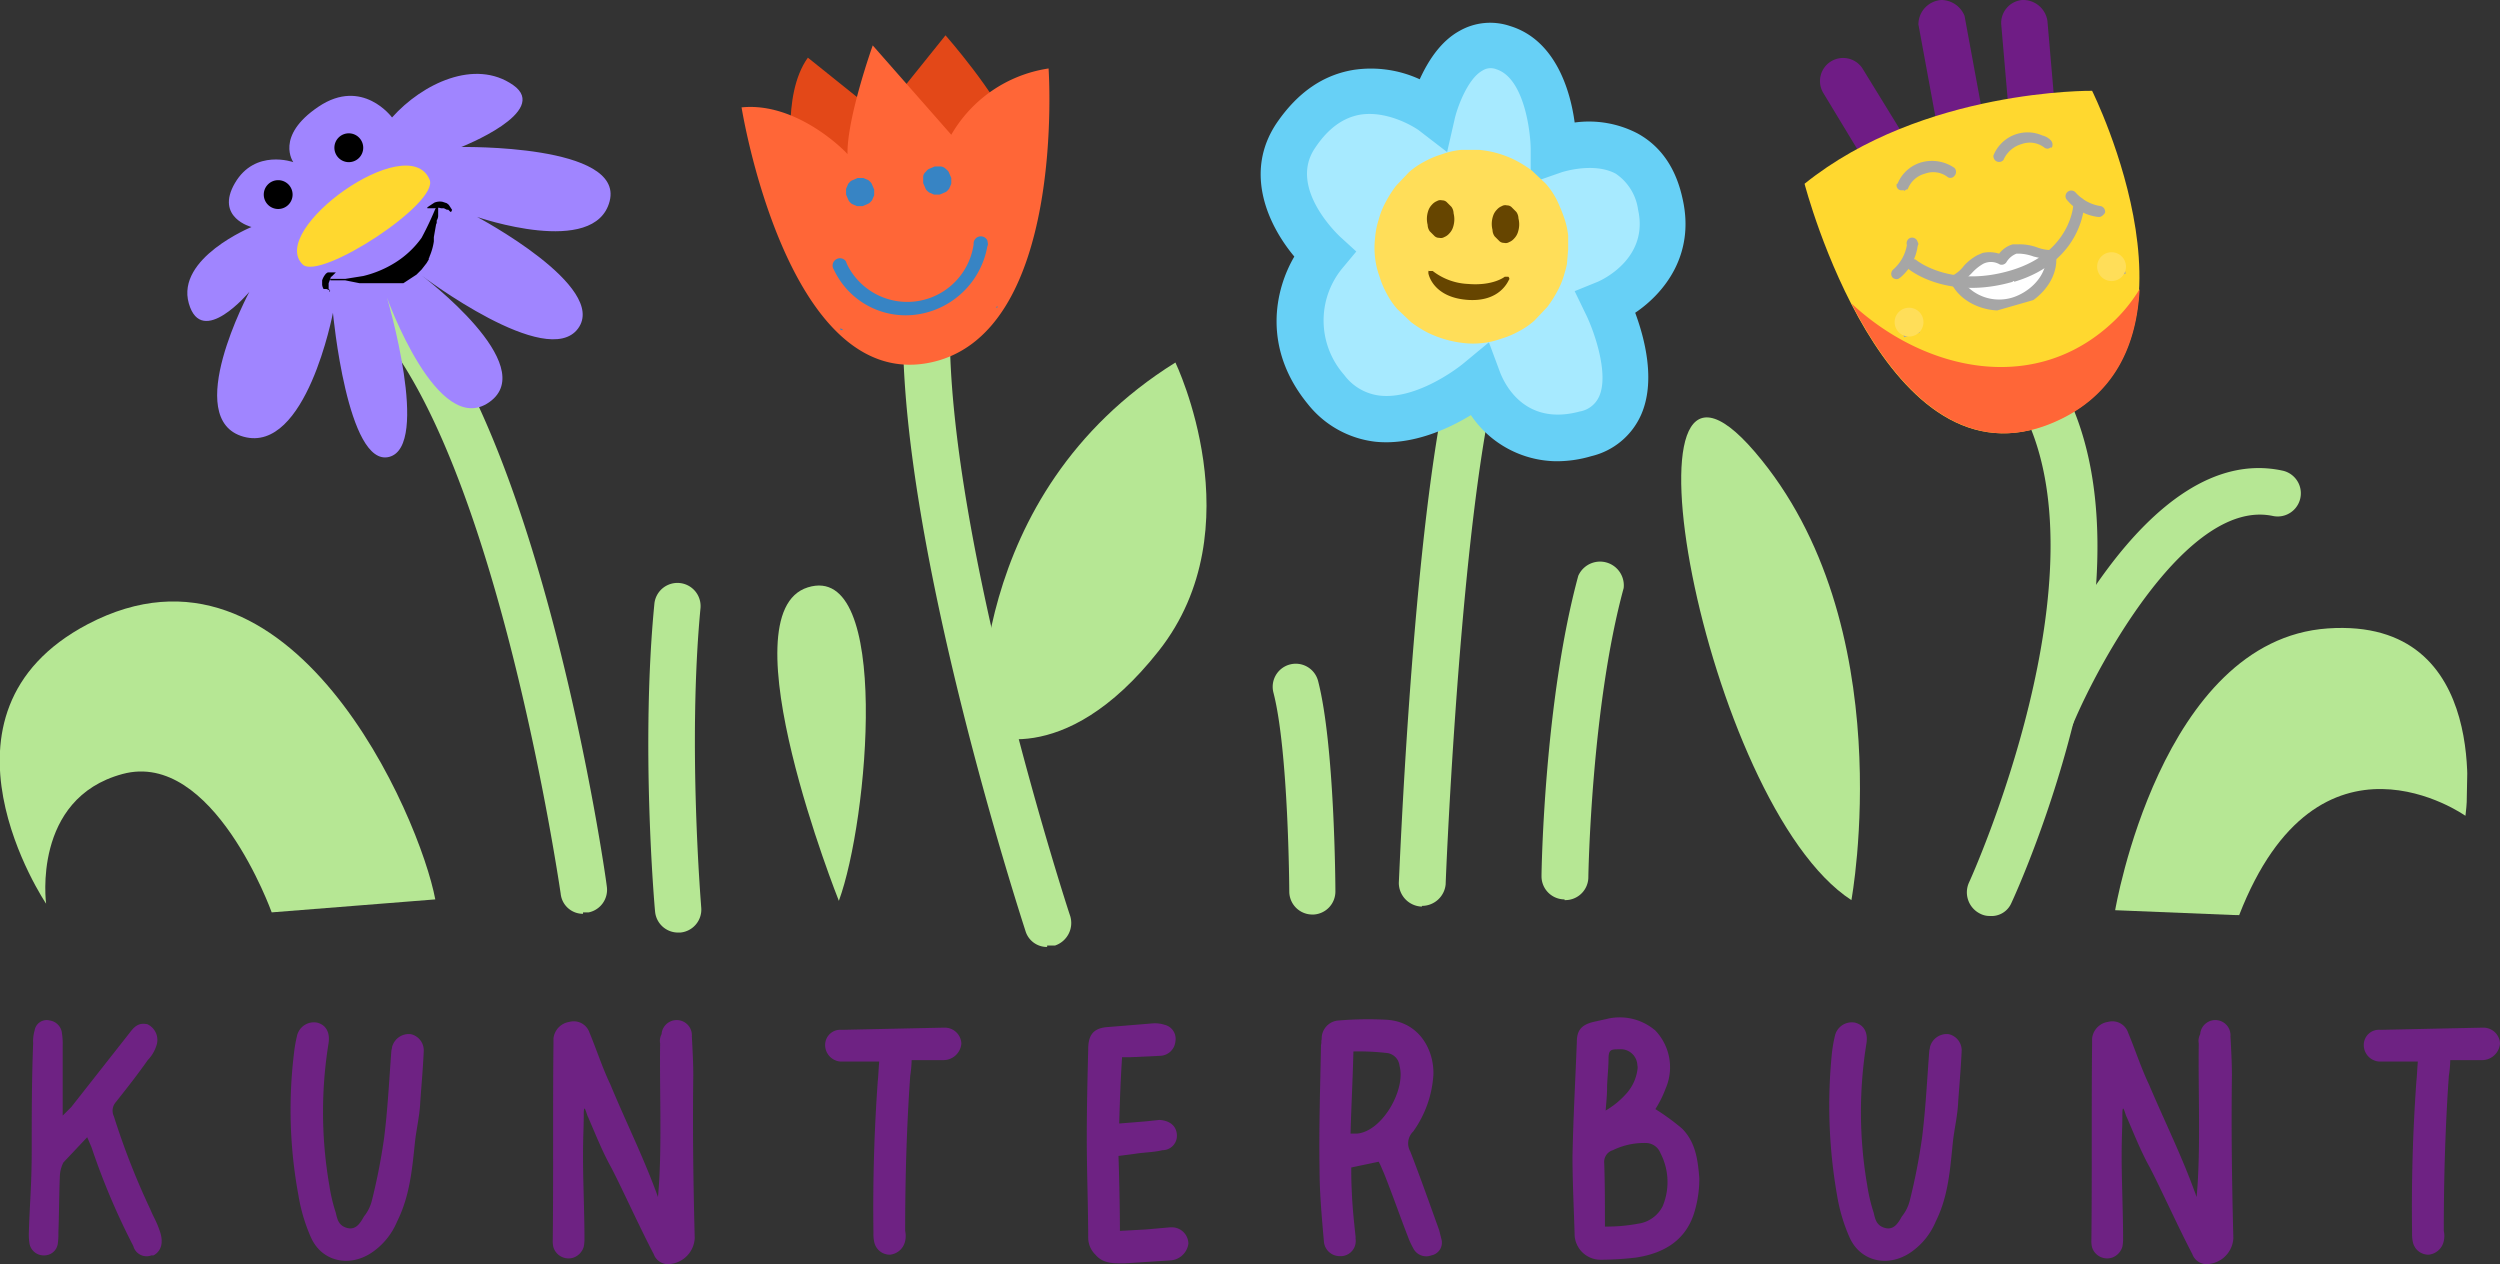 <svg id="Ebene_1" data-name="Ebene 1" xmlns="http://www.w3.org/2000/svg" xmlns:xlink="http://www.w3.org/1999/xlink" viewBox="0 0 346.9 175.4"><rect x="0" y="0" width="346.9" height="175.4" fill="#333333" stroke="none"/><defs><style>.cls-1{fill:none;}.cls-2{clip-path:url(#clip-path);}.cls-3{clip-path:url(#clip-path-2);}.cls-4{fill:#b6e794;}.cls-5{clip-path:url(#clip-path-5);}.cls-6{clip-path:url(#clip-path-9);}.cls-7{fill:#e34818;}.cls-8{clip-path:url(#clip-path-13);}.cls-9{fill:#ff6637;}.cls-10{clip-path:url(#clip-path-17);}.cls-11{clip-path:url(#clip-path-21);}.cls-12{fill:#6f1c85;}.cls-13{clip-path:url(#clip-path-25);}.cls-14{clip-path:url(#clip-path-29);}.cls-15{clip-path:url(#clip-path-33);}.cls-16{fill:#ffd82f;}.cls-17{clip-path:url(#clip-path-37);}.cls-18{clip-path:url(#clip-path-41);}.cls-19{clip-path:url(#clip-path-45);}.cls-20{clip-path:url(#clip-path-49);}.cls-21{clip-path:url(#clip-path-53);}.cls-22{clip-path:url(#clip-path-54);}.cls-23{clip-path:url(#clip-path-55);}.cls-24{clip-path:url(#clip-path-59);}.cls-25{clip-path:url(#clip-path-63);}.cls-26{clip-path:url(#clip-path-67);}.cls-27{fill:#a7eaff;}.cls-28{clip-path:url(#clip-path-71);}.cls-29{clip-path:url(#clip-path-75);}.cls-30{fill:#67d0f6;}.cls-31{clip-path:url(#clip-path-79);}.cls-32{fill:#a085ff;}.cls-33{clip-path:url(#clip-path-83);}.cls-34{clip-path:url(#clip-path-87);}.cls-35{clip-path:url(#clip-path-91);}.cls-36{clip-path:url(#clip-path-95);}.cls-37{clip-path:url(#clip-path-99);}.cls-38{clip-path:url(#clip-path-103);}.cls-39{clip-path:url(#clip-path-104);}.cls-40{clip-path:url(#clip-path-105);}.cls-41{fill:#3784c4;}.cls-42{clip-path:url(#clip-path-106);}.cls-43{clip-path:url(#clip-path-109);}.cls-44{clip-path:url(#clip-path-112);}.cls-45{clip-path:url(#clip-path-115);}.cls-46{clip-path:url(#clip-path-116);}.cls-47{clip-path:url(#clip-path-117);}.cls-48{fill:#a6a6a6;}.cls-49{clip-path:url(#clip-path-118);}.cls-50{clip-path:url(#clip-path-121);}.cls-51{clip-path:url(#clip-path-124);}.cls-52{fill:#fff;}.cls-53{clip-path:url(#clip-path-127);}.cls-54{clip-path:url(#clip-path-130);}.cls-55{clip-path:url(#clip-path-133);}.cls-56{clip-path:url(#clip-path-136);}.cls-57{clip-path:url(#clip-path-139);}.cls-58{clip-path:url(#clip-path-140);}.cls-59{clip-path:url(#clip-path-143);}.cls-60{clip-path:url(#clip-path-144);}.cls-61{fill:#ffde59;}.cls-62{clip-path:url(#clip-path-146);}.cls-63{fill:#664500;}.cls-64{clip-path:url(#clip-path-149);}.cls-65{clip-path:url(#clip-path-152);}.cls-66{fill:#6e2283;}</style><clipPath id="clip-path" transform="translate(-3.9 -0.4)"><rect class="cls-1" x="276.6" y="51.5" width="18.7" height="76"/></clipPath><clipPath id="clip-path-2" transform="translate(-3.9 -0.4)"><rect class="cls-1" x="62" y="-71.8" width="215" height="354.07" transform="matrix(0.02, -1, 1, 0.02, 60.99, 272.63)"/></clipPath><clipPath id="clip-path-5" transform="translate(-3.9 -0.4)"><rect class="cls-1" x="128.6" y="42.2" width="24" height="90.7"/></clipPath><clipPath id="clip-path-9" transform="translate(-3.9 -0.4)"><rect class="cls-1" x="112.6" y="4.9" width="32" height="21.3"/></clipPath><clipPath id="clip-path-13" transform="translate(-3.9 -0.4)"><rect class="cls-1" x="105.9" y="6.2" width="44" height="45.3"/></clipPath><clipPath id="clip-path-17" transform="translate(-3.9 -0.4)"><rect class="cls-1" x="139.2" y="50.2" width="33.3" height="53.3"/></clipPath><clipPath id="clip-path-21" transform="translate(-3.9 -0.4)"><rect class="cls-1" x="255.2" y="7.5" width="18.7" height="25.3"/></clipPath><clipPath id="clip-path-25" transform="translate(-3.9 -0.4)"><rect class="cls-1" x="269.9" y="-0.5" width="10.7" height="22.7"/></clipPath><clipPath id="clip-path-29" transform="translate(-3.9 -0.4)"><rect class="cls-1" x="280.6" y="-0.5" width="9.3" height="25.3"/></clipPath><clipPath id="clip-path-33" transform="translate(-3.9 -0.4)"><rect class="cls-1" x="253.9" y="12.9" width="48" height="48"/></clipPath><clipPath id="clip-path-37" transform="translate(-3.9 -0.4)"><rect class="cls-1" x="260.6" y="39.5" width="41.3" height="21.3"/></clipPath><clipPath id="clip-path-41" transform="translate(-3.9 -0.4)"><rect class="cls-1" x="284.6" y="64.9" width="38.7" height="38.7"/></clipPath><clipPath id="clip-path-45" transform="translate(-3.9 -0.4)"><rect class="cls-1" x="236.6" y="58.2" width="26.7" height="68"/></clipPath><clipPath id="clip-path-49" transform="translate(-3.9 -0.4)"><rect class="cls-1" x="296.6" y="86.2" width="50.7" height="41.3"/></clipPath><clipPath id="clip-path-53" transform="translate(-3.9 -0.4)"><rect class="cls-1" x="301.7" y="82.9" width="40.5" height="48.8" transform="translate(208.5 427.1) rotate(-88.9)"/></clipPath><clipPath id="clip-path-54" transform="translate(-3.9 -0.4)"><rect class="cls-1" x="301.7" y="82.9" width="40.5" height="48.7" transform="translate(208.5 427.1) rotate(-88.9)"/></clipPath><clipPath id="clip-path-55" transform="translate(-3.9 -0.4)"><rect class="cls-1" x="3.2" y="83.5" width="61.3" height="44"/></clipPath><clipPath id="clip-path-59" transform="translate(-3.9 -0.4)"><rect class="cls-1" x="53.9" y="39.5" width="34.7" height="88"/></clipPath><clipPath id="clip-path-63" transform="translate(-3.9 -0.4)"><rect class="cls-1" x="197.9" y="54.2" width="13.3" height="72"/></clipPath><clipPath id="clip-path-67" transform="translate(-3.9 -0.4)"><rect class="cls-1" x="181.9" y="6.2" width="53.3" height="56"/></clipPath><clipPath id="clip-path-71" transform="translate(-3.9 -0.4)"><rect class="cls-1" x="197.9" y="24.9" width="20" height="20"/></clipPath><clipPath id="clip-path-75" transform="translate(-3.9 -0.4)"><rect class="cls-1" x="177.9" y="2.2" width="61.3" height="62.7"/></clipPath><clipPath id="clip-path-79" transform="translate(-3.9 -0.4)"><rect class="cls-1" x="29.9" y="10.2" width="60" height="54.7"/></clipPath><clipPath id="clip-path-83" transform="translate(-3.9 -0.4)"><rect class="cls-1" x="44.6" y="22.2" width="20" height="16"/></clipPath><clipPath id="clip-path-87" transform="translate(-3.9 -0.4)"><rect class="cls-1" x="92.6" y="80.9" width="9.3" height="49.3"/></clipPath><clipPath id="clip-path-91" transform="translate(-3.9 -0.4)"><rect class="cls-1" x="179.2" y="91.5" width="10.7" height="36"/></clipPath><clipPath id="clip-path-95" transform="translate(-3.9 -0.4)"><rect class="cls-1" x="216.6" y="76.9" width="13.3" height="49.3"/></clipPath><clipPath id="clip-path-99" transform="translate(-3.9 -0.4)"><rect class="cls-1" x="111.2" y="80.9" width="13.3" height="45.3"/></clipPath><clipPath id="clip-path-103" transform="translate(-3.9 -0.4)"><rect class="cls-1" x="116.6" y="19.5" width="26.7" height="26.7"/></clipPath><clipPath id="clip-path-104" transform="translate(-3.9 -0.4)"><rect class="cls-1" x="118.7" y="21.8" width="22" height="23" transform="translate(-3.5 19.8) rotate(-8.6)"/></clipPath><clipPath id="clip-path-105" transform="translate(-3.9 -0.4)"><rect class="cls-1" x="110.6" y="13.3" width="38" height="38" transform="translate(-3.4 19.7) rotate(-8.6)"/></clipPath><clipPath id="clip-path-106" transform="translate(-3.9 -0.4)"><rect class="cls-1" x="120.6" y="24.9" width="5.3" height="5.3"/></clipPath><clipPath id="clip-path-109" transform="translate(-3.9 -0.4)"><rect class="cls-1" x="131.2" y="22.2" width="5.3" height="5.3"/></clipPath><clipPath id="clip-path-112" transform="translate(-3.9 -0.4)"><rect class="cls-1" x="119.2" y="32.9" width="22.7" height="12"/></clipPath><clipPath id="clip-path-115" transform="translate(-3.9 -0.4)"><rect class="cls-1" x="260.6" y="12.9" width="38.7" height="34.7"/></clipPath><clipPath id="clip-path-116" transform="translate(-3.9 -0.4)"><rect class="cls-1" x="263.9" y="17.3" width="32" height="26" transform="translate(2.5 78.3) rotate(-16)"/></clipPath><clipPath id="clip-path-117" transform="translate(-3.9 -0.4)"><rect class="cls-1" x="254.1" y="2.2" width="50" height="50" transform="translate(3.3 78) rotate(-16)"/></clipPath><clipPath id="clip-path-118" transform="translate(-3.9 -0.4)"><rect class="cls-1" x="265.9" y="22.2" width="10.7" height="5.3"/></clipPath><clipPath id="clip-path-121" transform="translate(-3.9 -0.4)"><rect class="cls-1" x="279.2" y="18.2" width="10.7" height="5.3"/></clipPath><clipPath id="clip-path-124" transform="translate(-3.9 -0.4)"><rect class="cls-1" x="273.9" y="34.2" width="14.7" height="9.3"/></clipPath><clipPath id="clip-path-127" transform="translate(-3.9 -0.4)"><rect class="cls-1" x="273.9" y="32.9" width="16" height="10.7"/></clipPath><clipPath id="clip-path-130" transform="translate(-3.9 -0.4)"><rect class="cls-1" x="267.2" y="27.5" width="26.7" height="13.3"/></clipPath><clipPath id="clip-path-133" transform="translate(-3.9 -0.4)"><rect class="cls-1" x="265.9" y="32.9" width="5.3" height="6.7"/></clipPath><clipPath id="clip-path-136" transform="translate(-3.9 -0.4)"><rect class="cls-1" x="289.9" y="26.2" width="6.7" height="5.3"/></clipPath><clipPath id="clip-path-139" transform="translate(-3.9 -0.4)"><rect class="cls-1" x="48.6" y="27.5" width="18.7" height="14.7"/></clipPath><clipPath id="clip-path-140" transform="translate(-3.9 -0.4)"><rect class="cls-1" x="48.1" y="32.9" width="21" height="7" transform="translate(-10.4 38) rotate(-33.2)"/></clipPath><clipPath id="clip-path-143" transform="translate(-3.9 -0.4)"><rect class="cls-1" x="193.9" y="20.9" width="28" height="28"/></clipPath><clipPath id="clip-path-144" transform="translate(-3.9 -0.4)"><rect class="cls-1" x="194.5" y="21.1" width="27" height="27" transform="translate(156.1 239) rotate(-85.2)"/></clipPath><clipPath id="clip-path-146" transform="translate(-3.9 -0.4)"><rect class="cls-1" x="201.9" y="36.9" width="12" height="5.3"/></clipPath><clipPath id="clip-path-149" transform="translate(-3.9 -0.4)"><rect class="cls-1" x="201.9" y="27.5" width="4" height="6.7"/></clipPath><clipPath id="clip-path-152" transform="translate(-3.9 -0.4)"><rect class="cls-1" x="209.9" y="28.9" width="5.3" height="5.3"/></clipPath></defs><g class="cls-2"><g class="cls-3"><g class="cls-3"><g class="cls-3"><path class="cls-4" d="M280,127.5a2.8,2.8,0,0,1-1.3-.3,3.3,3.3,0,0,1-1.6-4.3c.2-.4,19.7-43.4,7.1-66.2a3.2,3.2,0,1,1,5.7-3.1c14.2,25.7-6,70.2-6.9,72.1a3,3,0,0,1-3,1.8" transform="translate(-3.9 -0.4)"/></g></g></g></g><g class="cls-5"><g class="cls-3"><g class="cls-3"><g class="cls-3"><path class="cls-4" d="M149.2,131.8a3.1,3.1,0,0,1-3-2.2c-.7-2.2-17.3-53.2-17-83.9a3.2,3.2,0,0,1,3.2-3.2h.1a3.2,3.2,0,0,1,3.2,3.2h0c-.3,29.6,16.5,81.3,16.7,81.8a3.3,3.3,0,0,1-2.1,4.1h-1.1" transform="translate(-3.9 -0.4)"/></g></g></g></g><g class="cls-6"><g class="cls-3"><g class="cls-3"><g class="cls-3"><path class="cls-7" d="M114,23.7s-1.8-10,2-15.3l10.1,8.1,9-11.2s7.2,8.2,9,13.1c-.1,0-14.8,12.2-30.1,5.3" transform="translate(-3.9 -0.4)"/></g></g></g></g><g class="cls-8"><g class="cls-3"><g class="cls-3"><g class="cls-3"><path class="cls-9" d="M106.8,15.3s6.2,38.9,25.7,35.5S149.4,9.9,149.4,9.9a18.8,18.8,0,0,0-13.5,9.2L125,6.7s-3.6,10.1-3.5,15.1c.1,0-6.8-7.3-14.7-6.5" transform="translate(-3.9 -0.4)"/></g></g></g></g><g class="cls-10"><g class="cls-3"><g class="cls-3"><g class="cls-3"><path class="cls-4" d="M140.1,102.1s-2.6-33,26.9-51.4c0,0,11.1,23-2.3,40s-24.6,11.4-24.6,11.4" transform="translate(-3.9 -0.4)"/></g></g></g></g><g class="cls-11"><g class="cls-3"><g class="cls-3"><g class="cls-3"><path class="cls-12" d="M270,32a3.3,3.3,0,0,1-2.7-1.5L256.9,13.3a3.2,3.2,0,1,1,5.5-3.3l10.5,17.1a3.2,3.2,0,0,1-.9,4.3h-.2a4.1,4.1,0,0,1-1.8.5" transform="translate(-3.9 -0.4)"/></g></g></g></g><g class="cls-13"><g class="cls-3"><g class="cls-3"><g class="cls-3"><path class="cls-12" d="M276,21.6a3.2,3.2,0,0,1-3.1-2.6L270.1,3.8A3.4,3.4,0,0,1,273.3.4a3.5,3.5,0,0,1,3.2,2.2l2.8,15.2a3.4,3.4,0,0,1-2.6,3.8H276" transform="translate(-3.9 -0.4)"/></g></g></g></g><g class="cls-14"><g class="cls-3"><g class="cls-3"><g class="cls-3"><path class="cls-12" d="M286.2,24.3a3.1,3.1,0,0,1-3.1-3L281.6,3.9A3.2,3.2,0,0,1,284.5.4h0A3.4,3.4,0,0,1,288,3.3l1.5,17.4a3.2,3.2,0,0,1-2.9,3.5h-.4" transform="translate(-3.9 -0.4)"/></g></g></g></g><g class="cls-15"><g class="cls-3"><g class="cls-3"><g class="cls-3"><path class="cls-16" d="M254.3,25.9S265.5,69.1,288.8,59s5.4-46,5.4-46-23.5-.3-39.9,12.9" transform="translate(-3.9 -0.4)"/></g></g></g></g><g class="cls-17"><g class="cls-3"><g class="cls-3"><g class="cls-3"><path class="cls-9" d="M297.5,44.7c-11,10.8-26.6,7.2-36.7-2.2,5.6,10.9,14.9,22.2,28.1,16.5,8.6-3.7,11.5-10.9,11.9-18.5a21.8,21.8,0,0,1-3.3,4.2" transform="translate(-3.9 -0.4)"/></g></g></g></g><g class="cls-18"><g class="cls-3"><g class="cls-3"><g class="cls-3"><path class="cls-4" d="M288.4,102.9l-1.2-.2a3.2,3.2,0,0,1-1.7-4.2h0c1.6-3.8,16-36.9,35.1-32.8a3.2,3.2,0,1,1-1.3,6.3c-11.7-2.5-24.1,20.1-27.8,29a3.4,3.4,0,0,1-3.1,1.9" transform="translate(-3.9 -0.4)"/></g></g></g></g><g class="cls-19"><g class="cls-3"><g class="cls-3"><g class="cls-3"><path class="cls-4" d="M260.8,125.3s7.1-38.3-13.4-62.2-7.1,48.9,13.4,62.2" transform="translate(-3.9 -0.4)"/></g></g></g></g><g class="cls-20"><g class="cls-3"><g class="cls-3"><g class="cls-3"><g class="cls-21"><g class="cls-22"><path class="cls-4" d="M297.4,126.7s6.3-37.5,29.5-39.1,19.1,26,19.1,26-20.4-14.5-31.4,13.8l-17.2-.7" transform="translate(-3.9 -0.4)"/></g></g></g></g></g></g><g class="cls-23"><g class="cls-3"><g class="cls-3"><g class="cls-3"><path class="cls-4" d="M41.6,127s-8.1-22.6-20.7-19.2-10.6,18-10.6,18S-7.5,99.4,16.1,87c28.3-14.8,46.1,26.9,48.2,38.2L41.6,127" transform="translate(-3.9 -0.4)"/></g></g></g></g><g class="cls-24"><g class="cls-3"><g class="cls-3"><g class="cls-3"><path class="cls-4" d="M84.8,127.2a3.1,3.1,0,0,1-3.1-2.8c-.1-.6-8.8-60.8-26.4-79.4a3.3,3.3,0,0,1,4.6-4.6H60c19,20.1,27.8,80.4,28.1,83a3.2,3.2,0,0,1-2.5,3.6h-.8" transform="translate(-3.9 -0.4)"/></g></g></g></g><g class="cls-25"><g class="cls-3"><g class="cls-3"><g class="cls-3"><path class="cls-4" d="M201.2,126.2h0a3.3,3.3,0,0,1-3.2-3.3c.1-1.7,1.7-42.8,6-65.8a3.2,3.2,0,0,1,6.4,1.1h0c-4.2,22.5-5.9,64.4-5.9,64.9a3.3,3.3,0,0,1-3.3,3" transform="translate(-3.9 -0.4)"/></g></g></g></g><g class="cls-26"><g class="cls-3"><g class="cls-3"><g class="cls-3"><path class="cls-27" d="M202.7,16s2.7-11.2,9.8-9,7.1,14.3,7.1,14.3,12.2-4.4,14.8,7.5c2.1,9.6-7.5,13.7-7.5,13.7s7.6,15.2-2.9,18.1-14.9-7.3-14.9-7.3-13.2,11-21.2,1.2-.3-18.8-.3-18.8-9.3-8.5-3.8-16.5c7.9-11.5,18.9-3.2,18.9-3.2" transform="translate(-3.9 -0.4)"/></g></g></g></g><g class="cls-28"><g class="cls-3"><g class="cls-3"><g class="cls-3"><path class="cls-16" d="M198.7,35c-1-5.5,3.4-10.1,9.2-9.6s12,7.3,8.7,14.3-16.1,4.7-17.9-4.7" transform="translate(-3.9 -0.4)"/></g></g></g></g><g class="cls-29"><g class="cls-3"><g class="cls-3"><g class="cls-3"><path class="cls-30" d="M210.5,47.9l1.6,4.3c.5,1.2,3.2,7.4,11,5.3a3.6,3.6,0,0,0,2.7-2.1c1.4-3.1-.7-9.1-1.9-11.5l-1.5-3.1,3.2-1.3c.7-.3,7.1-3.3,5.6-10a7.2,7.2,0,0,0-3.1-5c-2.6-1.4-6.2-.6-7.5-.2l-4.3,1.5V21.2c0-2.5-.9-10-4.8-11.2a2.1,2.1,0,0,0-1.9.2c-2,1.1-3.4,4.9-3.8,6.5l-1.1,4.8-3.9-3c-.1-.1-4-2.8-8.1-2.2-2.4.4-4.5,1.9-6.3,4.6-3.8,5.5,3.1,12,3.4,12.3l2.3,2.1-2,2.4a11.4,11.4,0,0,0,.3,14.7,7.2,7.2,0,0,0,5,2.9c4.6.5,9.9-3.1,11.6-4.5Zm9.2,16.5A14.5,14.5,0,0,1,208,58c-3.1,1.9-8.1,4.2-13.2,3.7a14,14,0,0,1-9.4-5.2c-6.4-7.8-4.6-15.9-1.9-20.5-3.6-4.3-7.1-11.7-2.4-18.6,2.9-4.2,6.4-6.6,10.6-7.3a16.2,16.2,0,0,1,9.2,1.3c1.1-2.4,2.8-5.2,5.5-6.7a8.6,8.6,0,0,1,7-.7c6.3,1.9,8.4,8.9,9,13.4a14.6,14.6,0,0,1,8.7,1.5c3.3,1.8,5.4,4.9,6.3,9.2,1.7,7.7-2.6,13-6.6,15.7,1.3,3.5,2.9,9.5.8,14.2a10.1,10.1,0,0,1-6.9,5.7,16.8,16.8,0,0,1-5,.7" transform="translate(-3.9 -0.4)"/></g></g></g></g><g class="cls-31"><g class="cls-3"><g class="cls-3"><g class="cls-3"><path class="cls-32" d="M38.5,40.9S29,58.6,37.7,61,50.1,43.8,50.1,43.8s2,21.5,7.8,20-.3-22.1-.3-22.1,7,19.6,14.2,14.5-9.3-17.5-9.3-17.5S79.8,51.8,84.1,46s-14-15.5-14-15.5,16.4,5.7,18.4-2.2-20.6-7.5-20.6-7.5,12.5-4.9,7.2-8.6S62.5,12,58.3,16.7c0,0-4.1-5.6-10.2-1.5s-3.5,7.7-3.5,7.7-5.3-1.9-8.1,2.9,2.3,6.1,2.3,6.1-10.5,4.3-8.7,10.6,8.4-1.6,8.4-1.6" transform="translate(-3.9 -0.4)"/></g></g></g></g><g class="cls-33"><g class="cls-3"><g class="cls-3"><g class="cls-3"><path class="cls-16" d="M45.9,37.1c2.4,2.3,19.1-8.6,17.6-11.8-3-7-22.5,7-17.6,11.8" transform="translate(-3.9 -0.4)"/></g></g></g></g><g class="cls-34"><g class="cls-3"><g class="cls-3"><g class="cls-3"><path class="cls-4" d="M97.9,129.8a3.2,3.2,0,0,1-3.1-2.9c-.1-.9-2-23.2-.1-42.7a3.2,3.2,0,0,1,6.4.6c-1.8,18.9.1,41.3.1,41.5a3.2,3.2,0,0,1-2.9,3.5h-.4" transform="translate(-3.9 -0.4)"/></g></g></g></g><g class="cls-35"><g class="cls-3"><g class="cls-3"><g class="cls-3"><path class="cls-4" d="M186,127.3a3.2,3.2,0,0,1-3.2-3.2c0-.2-.1-19.5-2.2-27.6a3.2,3.2,0,0,1,2.3-3.9h0a3.2,3.2,0,0,1,3.9,2.3h0c2.3,8.9,2.4,28.4,2.4,29.2a3.2,3.2,0,0,1-3,3.2H186" transform="translate(-3.9 -0.4)"/></g></g></g></g><g class="cls-36"><g class="cls-3"><g class="cls-3"><g class="cls-3"><path class="cls-4" d="M221,125.2a3.2,3.2,0,0,1-3.2-3.2h0c0-1,.4-24.4,5.1-41.7a3.3,3.3,0,0,1,6.3,1.7c-4.5,16.5-4.9,39.8-4.9,40.1a3.2,3.2,0,0,1-3.2,3.2H221" transform="translate(-3.9 -0.4)"/></g></g></g></g><g class="cls-37"><g class="cls-3"><g class="cls-3"><g class="cls-3"><path class="cls-4" d="M120.3,125.4S104.4,85.5,116,81.9s8.4,32.4,4.3,43.5" transform="translate(-3.9 -0.4)"/></g></g></g></g><g class="cls-38"><g class="cls-39"><g class="cls-40"><path class="cls-41" d="M132.5,51a19,19,0,1,1,15.9-21.7h0A19,19,0,0,1,132.6,51Zm-5.3-35.1A16.5,16.5,0,1,0,146,29.8,16.5,16.5,0,0,0,127.2,15.9Z" transform="translate(-3.9 -0.4)"/></g></g></g><g class="cls-42"><g class="cls-39"><g class="cls-40"><path class="cls-41" d="M125.2,26.7v.8l-.3.7c-.2.2-.3.4-.6.5l-.7.3h-.8l-.7-.3c-.2-.2-.4-.3-.5-.6l-.3-.7v-.8l.3-.7c.2-.2.3-.4.6-.5l.7-.3h.8l.7.3c.2.2.4.3.5.6Z" transform="translate(-3.9 -0.4)"/></g></g></g><g class="cls-43"><g class="cls-39"><g class="cls-40"><path class="cls-41" d="M135.9,25.1v.8l-.3.7c-.2.2-.3.4-.6.5l-.7.3h-.8l-.7-.3c-.2-.2-.4-.3-.5-.6l-.3-.7V25a.9.9,0,0,1,.3-.7c.2-.2.3-.4.6-.5l.7-.3h.8a1.1,1.1,0,0,1,.7.3c.2.2.4.3.5.6Z" transform="translate(-3.9 -0.4)"/></g></g></g><g class="cls-44"><g class="cls-39"><g class="cls-40"><path class="cls-41" d="M131.4,44a11,11,0,0,1-11.8-6.2,1,1,0,0,1,.3-1.4,1,1,0,0,1,1.4.3c0,.1.1.2.1.3A9.3,9.3,0,0,0,139,34.3a1,1,0,1,1,2-.2,1.1,1.1,0,0,1-.1.5A11.6,11.6,0,0,1,131.4,44Z" transform="translate(-3.9 -0.4)"/></g></g></g><g class="cls-45"><g class="cls-46"><g class="cls-47"><path class="cls-48" d="M273.2,6.6a21.3,21.3,0,1,0,26.3,14.7h0A21.3,21.3,0,0,0,273.2,6.6ZM286,51.1a25,25,0,1,1,17.1-31h0A25,25,0,0,1,286,51.1" transform="translate(-3.9 -0.4)"/></g></g></g><g class="cls-49"><g class="cls-46"><g class="cls-47"><path class="cls-48" d="M268.1,26.8h-.5a.7.7,0,0,1-.5-.9h.1a5.1,5.1,0,0,1,3.4-3,5.5,5.5,0,0,1,4.5.8.8.8,0,0,1,0,1.1.7.7,0,0,1-.9.2,3.3,3.3,0,0,0-3.2-.5,3.5,3.5,0,0,0-2.4,2.2c-.1-.1-.3.1-.5.2" transform="translate(-3.9 -0.4)"/></g></g></g><g class="cls-50"><g class="cls-46"><g class="cls-47"><path class="cls-48" d="M288.2,21a.7.7,0,0,1-.6-.1,3.3,3.3,0,0,0-3.2-.5,3.9,3.9,0,0,0-2.5,2.2.8.8,0,0,1-1.1.1.9.9,0,0,1-.3-.7,5.1,5.1,0,0,1,6.8-2.8,2.4,2.4,0,0,1,1.1.6.9.9,0,0,1,.2,1.1c-.1-.1-.2,0-.4.1" transform="translate(-3.9 -0.4)"/></g></g></g><g class="cls-51"><g class="cls-46"><g class="cls-47"><path class="cls-52" d="M283.2,42.4c-2.8.8-6.6-.3-8-3.2,1.3-.7,2.1-2.1,3.4-2.8a3,3,0,0,1,2.9.1c.6-.8,1.2-1.6,2.4-1.6s3,.9,4.4.8c.5,3.2-2.3,5.9-5.1,6.7" transform="translate(-3.9 -0.4)"/></g></g></g><g class="cls-53"><g class="cls-46"><g class="cls-47"><path class="cls-48" d="M276.3,39.5a6.3,6.3,0,0,0,6.8,2.2c2.3-.7,4.6-2.8,4.7-5.3l-1.7-.4a6.5,6.5,0,0,0-1.9-.4h-.5a2.8,2.8,0,0,0-1.4,1.2.8.8,0,0,1-.9.3,2.4,2.4,0,0,0-2.3-.1,6.5,6.5,0,0,0-1.6,1.3Zm7.2,3.7c-3,.9-7.3-.3-8.9-3.6a.8.8,0,0,1,.3-1,4.7,4.7,0,0,0,1.5-1.3,7,7,0,0,1,1.9-1.5l.7-.3a4.5,4.5,0,0,1,2.3.1,3.6,3.6,0,0,1,1.9-1.3h.8a7.3,7.3,0,0,1,2.5.4,5.8,5.8,0,0,0,1.9.4.8.8,0,0,1,.8.7c.4,3.5-2.6,6.6-5.7,7.5" transform="translate(-3.9 -0.4)"/></g></g></g><g class="cls-54"><g class="cls-46"><g class="cls-47"><path class="cls-48" d="M283.2,39.5c-9,2.6-14.3-1.6-14.5-1.8a.8.8,0,0,1-.1-1.1.8.8,0,0,1,1-.2h.1c.2.2,5,4,13.3,1.5s8.6-9.1,8.6-9.1a.8.8,0,0,1,.5-1,.8.8,0,0,1,1,.6.4.4,0,0,1,0,.5c0,.1-.3,7.8-9.7,10.6,0-.1-.1-.1-.2-.1" transform="translate(-3.9 -0.4)"/></g></g></g><g class="cls-55"><g class="cls-46"><g class="cls-47"><path class="cls-48" d="M267.3,39.1a.8.8,0,0,1-.8-.2.8.8,0,0,1,.1-1.1,5.8,5.8,0,0,0,1.9-3.4.8.8,0,0,1,.5-1,.8.8,0,0,1,1,.6.4.4,0,0,1,0,.5,6.9,6.9,0,0,1-2.4,4.4l-.3.2" transform="translate(-3.9 -0.4)"/></g></g></g><g class="cls-56"><g class="cls-46"><g class="cls-47"><path class="cls-48" d="M295.3,30.5H295a6.6,6.6,0,0,1-4.4-2.5.8.8,0,0,1,.4-1.1.8.8,0,0,1,.9.2,5.8,5.8,0,0,0,3.5,1.9.8.8,0,0,1,.6.9,1.3,1.3,0,0,1-.7.6" transform="translate(-3.9 -0.4)"/></g></g></g><g class="cls-57"><g class="cls-58"><g class="cls-58"><g class="cls-58"><path d="M66.3,29.7h0l-.2-.2h-.2l-.4-.2h-.4a1.4,1.4,0,0,0-.9,0h-1a.5.5,0,0,1,.3-.5l.2-.2H64a2,2,0,0,1,1.3-.2l.6.2.5.4h.2c0,.2.1.4,0,.6S66.5,29.9,66.3,29.7Zm-16.7,11h0c0-.1,0-.2-.1-.2v-.8l.3-.8h0c0-.1,0-.1.1-.1l.2-.2.2-.2.2-.2H49.3a2.6,2.6,0,0,0-.7,1.1c0,.2-.1.4,0,.6a1.4,1.4,0,0,0,.2.6h.4l.5.2C49.7,41,49.6,40.9,49.6,40.7ZM64.7,29.2v.5h0v.7a1.4,1.4,0,0,1-.2.6v.3c0,.1-.1.2-.1.3l-.3,1.7v.6a8.3,8.3,0,0,1-.6,2.1c0,.1,0,.1-.1.2v.2l-.3.5-.7.9-.2.2-.2.2-.4.4h0l-.2.2-.2.2-.2.2h-.2l-.2.2h-.2l-.5.3H53.8l-2-.4h-2c-.1,0-.1-.2,0-.2h2l2.5-.4a14.9,14.9,0,0,0,4.5-1.9,12.9,12.9,0,0,0,3.6-3.4,45.2,45.2,0,0,0,2.3-5" transform="translate(-3.9 -0.4)"/></g></g></g></g><path d="M42.5,25.4a2,2,0,1,0,2,2,2,2,0,0,0-2-2" transform="translate(-3.9 -0.4)"/><g class="cls-59"><g class="cls-60"><g class="cls-60"><path class="cls-61" d="M221.5,35.7a10.9,10.9,0,0,1-.5,2.6,10.9,10.9,0,0,1-1,2.5,16.4,16.4,0,0,1-1.4,2.2l-1.8,1.9a10.7,10.7,0,0,1-2.2,1.5,12.2,12.2,0,0,1-2.4,1,11,11,0,0,1-2.6.6,11.3,11.3,0,0,1-2.6,0,15,15,0,0,1-5.1-1.5,16.4,16.4,0,0,1-2.2-1.4l-1.9-1.8a10.7,10.7,0,0,1-1.5-2.2,12.2,12.2,0,0,1-1-2.4,11,11,0,0,1-.6-2.6,11.3,11.3,0,0,1,0-2.6,10.9,10.9,0,0,1,.5-2.6,10.9,10.9,0,0,1,1-2.5,16.4,16.4,0,0,1,1.4-2.2l1.8-1.9a10.7,10.7,0,0,1,2.2-1.5,12.2,12.2,0,0,1,2.4-1,11,11,0,0,1,2.6-.6h2.6a14,14,0,0,1,5.1,1.5,16.4,16.4,0,0,1,2.2,1.4l1.9,1.8a10.7,10.7,0,0,1,1.5,2.2,24.4,24.4,0,0,1,1,2.4,11,11,0,0,1,.6,2.6Z" transform="translate(-3.9 -0.4)"/></g></g></g><g class="cls-62"><g class="cls-60"><g class="cls-60"><path class="cls-63" d="M202.1,38.3c0,.1.6,3.3,5.3,3.7s5.8-2.7,5.9-2.8,0-.3-.1-.4h-.5s-1.6,1.3-5.1,1a8.6,8.6,0,0,1-4.9-1.8h-.5C202.1,37.9,202.1,38.1,202.1,38.3Z" transform="translate(-3.9 -0.4)"/></g></g></g><g class="cls-64"><g class="cls-60"><g class="cls-60"><path class="cls-63" d="M205.7,31a3.6,3.6,0,0,1-.2,1,2.2,2.2,0,0,1-.5.8,1.8,1.8,0,0,1-.7.5.9.9,0,0,1-.7.1.9.9,0,0,1-.7-.3l-.6-.6a1.6,1.6,0,0,1-.3-.9,3.4,3.4,0,0,1-.1-1,3.6,3.6,0,0,1,.2-1,2.2,2.2,0,0,1,.5-.8,1.8,1.8,0,0,1,.7-.5.9.9,0,0,1,.7-.1.9.9,0,0,1,.7.3l.6.6a1.6,1.6,0,0,1,.3.9A3.4,3.4,0,0,1,205.7,31Z" transform="translate(-3.9 -0.4)"/></g></g></g><g class="cls-65"><g class="cls-60"><g class="cls-60"><path class="cls-63" d="M214.7,31.7a3.6,3.6,0,0,1-.2,1,2.2,2.2,0,0,1-.5.8,1.8,1.8,0,0,1-.7.5.9.9,0,0,1-.7.1.9.9,0,0,1-.7-.3l-.6-.6a1.6,1.6,0,0,1-.3-.9,3.4,3.4,0,0,1-.1-1,3.6,3.6,0,0,1,.2-1,2.2,2.2,0,0,1,.5-.8,1.8,1.8,0,0,1,.7-.5.9.9,0,0,1,.7-.1.9.9,0,0,1,.7.3l.6.6a1.6,1.6,0,0,1,.3.9A3.4,3.4,0,0,1,214.7,31.7Z" transform="translate(-3.9 -0.4)"/></g></g></g><path class="cls-61" d="M296.9,35.4a2,2,0,1,0,2,2,2,2,0,0,0-2-2" transform="translate(-3.9 -0.4)"/><path class="cls-61" d="M268.8,43.1a2,2,0,1,0,2,2,2,2,0,0,0-2-2" transform="translate(-3.9 -0.4)"/><path d="M52.3,18.9a2,2,0,1,0,2,2,2,2,0,0,0-2-2" transform="translate(-3.9 -0.4)"/><path class="cls-66" d="M16,158.2l.6,1.4a97,97,0,0,0,5.8,13.7,1.9,1.9,0,0,0,2.5,1.3h.3c1.1-.6,1.4-1.8.9-3.3s-.9-2-1.3-3a103,103,0,0,1-5.1-13,1.8,1.8,0,0,1,.3-2c1.5-1.9,3-3.8,4.4-5.8a5.1,5.1,0,0,0,1.2-2,2.4,2.4,0,0,0-1.3-3h-.1c-1.1-.2-1.7.4-2.3,1.2l-8.1,10.3-1.2,1.2v-9.7a9.7,9.7,0,0,0-.1-1.7,2,2,0,0,0-1.7-1.8,1.7,1.7,0,0,0-2.1,1.4,5.5,5.5,0,0,0-.2,1.8c-.2,5.1-.2,9.9-.2,14.8s-.3,7.7-.4,11.6A7.6,7.6,0,0,0,8,173a2,2,0,0,0,2,1.6,1.9,1.9,0,0,0,1.9-1.5,8.6,8.6,0,0,0,.1-1.6c.1-2.6.1-5.2.2-7.8a4.6,4.6,0,0,1,.5-2Z" transform="translate(-3.9 -0.4)"/><path class="cls-66" d="M61.5,158.7c.2-1.7.6-3.4.7-5.1s.4-4.9.5-7.4a2.3,2.3,0,0,0-1.8-2.3,2.4,2.4,0,0,0-2.6,1.8c0,.2-.1.4-.1.6-.3,4-.5,8-1,12a84.1,84.1,0,0,1-1.7,8.7,5.7,5.7,0,0,1-1.1,2.2c-.5.9-1.1,1.9-2.3,1.6s-1.4-1.2-1.6-2.1a23.4,23.4,0,0,1-.9-3.8,59.8,59.8,0,0,1-.1-19.8c.2-1.5-.4-2.5-1.6-2.8a2.4,2.4,0,0,0-2.8,1.9,18.5,18.5,0,0,0-.4,2.3,65,65,0,0,0,.6,19.7A24.1,24.1,0,0,0,47,172c1.5,3.5,5.4,4.3,8.5,2.2a9.7,9.7,0,0,0,3.5-4.3C60.8,166.3,61.1,162.5,61.5,158.7Z" transform="translate(-3.9 -0.4)"/><path class="cls-66" d="M95.5,145.2c-.1,6.5.3,15-.3,21.3-1.9-5.3-4.4-10.3-6.6-15.6-1.1-2.3-1.9-4.8-2.9-7.2a2.3,2.3,0,0,0-2.8-1.5,2.6,2.6,0,0,0-2.2,2.3v.7c-.1,8.6,0,18.7-.1,27.3a3.4,3.4,0,0,0,.1,1,2.2,2.2,0,0,0,2.8,1.4,2.3,2.3,0,0,0,1.4-1.5,5.7,5.7,0,0,0,.1-1.3c0-3.3-.2-7.9-.2-11.1s.1-3.9.1-5.9.4,0,.6.3c1,2.3,1.9,4.6,3.1,6.8s4.1,8.6,6,12.2a2.1,2.1,0,0,0,2.2,1.4,3.8,3.8,0,0,0,3.5-3.6c-.2-7.7-.3-15-.2-22.6,0-1.7-.1-3.5-.2-5.4a2.1,2.1,0,0,0-4.2-.3A2,2,0,0,0,95.5,145.2Z" transform="translate(-3.9 -0.4)"/><path class="cls-66" d="M130.4,147.5h4.3a2.5,2.5,0,0,0,2.6-2.3,2.3,2.3,0,0,0-2.4-2.2h-.2l-14,.3a2.1,2.1,0,0,0-2.3,2,2.3,2.3,0,0,0,2.1,2.4h5.4c-.1,1.1-.1,1.8-.2,2.7-.5,7-.7,14-.6,21.1a4.9,4.9,0,0,0,.1,1.2,2.2,2.2,0,0,0,2.2,1.8,2.4,2.4,0,0,0,2.1-1.9,3.3,3.3,0,0,0,0-1.4c0-7.2.2-14.3.7-21.5A16.4,16.4,0,0,0,130.4,147.5Z" transform="translate(-3.9 -0.4)"/><path class="cls-66" d="M159.6,147.1h1.1l4.3-.2a2.2,2.2,0,0,0,2-2,2,2,0,0,0-1.5-2.3,4.4,4.4,0,0,0-1.6-.2l-6.1.5c-2.1.1-2.9,1-2.9,3.1-.1,4.1-.2,8.2-.2,12.4s.2,9.9.2,13.8a3.3,3.3,0,0,0,1,2.3c1.1,1.3,2.6,1.2,4.1,1.2l6.2-.4a2.7,2.7,0,0,0,2.6-2.3,2.3,2.3,0,0,0-2.3-2.3h-.2l-3.4.3-3.6.2c0-2.8-.1-7.7-.2-10.4l2.3-.3c1.2-.2,2.6-.2,3.8-.5a2,2,0,0,0,2-2.2h0c-.1-1.2-1-1.9-2.4-2l-1.9.2-3.7.3C159.3,152.9,159.4,150.1,159.6,147.1Z" transform="translate(-3.9 -0.4)"/><path class="cls-66" d="M195.2,161.6c.3.5.5,1.1.7,1.5,1.2,3,2.2,5.9,3.4,9a10.1,10.1,0,0,0,.7,1.5,2,2,0,0,0,2.5,1,1.8,1.8,0,0,0,1.4-2.3h0l-.3-1.2c-1.3-3.6-2.6-7.3-4-10.9a2.3,2.3,0,0,1,.4-2.8,15.1,15.1,0,0,0,2.8-7.9c.1-3.2-1.8-7.3-6.5-7.6a48.5,48.5,0,0,0-6.6.1,2.5,2.5,0,0,0-2.4,2.6h0c-.1.3,0,.5-.1.8-.1,5.7-.3,11.4-.2,17.2,0,3.3.3,6.6.6,10a2.2,2.2,0,0,0,2.3,2.1h.2a2.1,2.1,0,0,0,1.9-2.4V172c-.2-1.9-.4-3.7-.5-5.7s-.1-2.7-.1-3.9Zm-3.5-15.3a33.9,33.9,0,0,1,4.5.2,2,2,0,0,1,1.9,1.8c.9,3.3-2.4,9.1-5.9,9.4h-.9c.1-3.7.3-7.4.4-11.4Z" transform="translate(-3.9 -0.4)"/><path class="cls-66" d="M233.6,154.3a14.7,14.7,0,0,0,1.4-2.8,7.4,7.4,0,0,0-1.4-8.1,7.6,7.6,0,0,0-6.8-1.6l-1.8.4c-1.6.4-2.3,1.1-2.3,2.8-.2,5.3-.5,10.5-.6,15.9,0,3.6.2,7.4.3,11a3.6,3.6,0,0,0,3.5,3.3,41.9,41.9,0,0,0,5-.3c4-.6,7.1-2.5,8.2-6.6a16.1,16.1,0,0,0,.6-4.4c-.2-2.5-.5-5-2.4-6.9A31.8,31.8,0,0,0,233.6,154.3Zm-7,16.3c0-3.2,0-6-.1-8.8a1.7,1.7,0,0,1,1.2-1.8,9.9,9.9,0,0,1,4.5-1,2.2,2.2,0,0,1,2.1,1.4,8.7,8.7,0,0,1,.3,7.4,4.5,4.5,0,0,1-3.4,2.4,23.8,23.8,0,0,1-4.6.4Zm.1-16.1c.1-1.3.2-2.2.2-3.2s.2-2.7.2-4,.4-1.3,1.5-1.3a2.3,2.3,0,0,1,2.5,2.2,1.6,1.6,0,0,1,0,.7,6.2,6.2,0,0,1-1.4,3.1,11.8,11.8,0,0,1-3,2.5Z" transform="translate(-3.9 -0.4)"/><path class="cls-66" d="M274.9,158.7c.2-1.7.6-3.4.7-5.1s.4-4.9.5-7.4a2.3,2.3,0,0,0-1.8-2.3,2.4,2.4,0,0,0-2.6,1.8c0,.2-.1.4-.1.6-.3,4-.5,8-1,12a84.1,84.1,0,0,1-1.7,8.7,5.7,5.7,0,0,1-1.1,2.2c-.5.9-1.1,1.9-2.3,1.6s-1.4-1.2-1.6-2.1a23.4,23.4,0,0,1-.9-3.8,59.8,59.8,0,0,1-.1-19.8c.2-1.5-.4-2.5-1.6-2.8a2.4,2.4,0,0,0-2.8,1.9,18.5,18.5,0,0,0-.4,2.3,72.2,72.2,0,0,0,.7,19.7,24.1,24.1,0,0,0,1.7,5.8c1.5,3.5,5.4,4.3,8.5,2.2a9.7,9.7,0,0,0,3.5-4.3C274.3,166.3,274.5,162.5,274.9,158.7Z" transform="translate(-3.9 -0.4)"/><path class="cls-66" d="M309,145.2c-.1,6.5.3,15-.3,21.3-1.9-5.4-4.4-10.4-6.6-15.6-1.1-2.3-1.9-4.8-2.9-7.2a2.3,2.3,0,0,0-2.8-1.5,2.6,2.6,0,0,0-2.2,2.3v.7c-.1,8.6,0,18.7-.1,27.3a3.4,3.4,0,0,0,.1,1,2.2,2.2,0,0,0,2.8,1.4,2.3,2.3,0,0,0,1.4-1.5,5.7,5.7,0,0,0,.1-1.3c0-3.3-.2-7.9-.2-11.1s.1-3.9.1-5.9.4,0,.6.3c1,2.3,1.9,4.6,3.1,6.8s4.1,8.6,6,12.2a2.1,2.1,0,0,0,2.2,1.4,3.8,3.8,0,0,0,3.5-3.6c-.2-7.7-.3-15-.2-22.6,0-1.7-.1-3.5-.2-5.4a2.1,2.1,0,0,0-4.2-.3A2,2,0,0,0,309,145.2Z" transform="translate(-3.9 -0.4)"/><path class="cls-66" d="M343.9,147.5h4.3a2.5,2.5,0,0,0,2.6-2.3,2.3,2.3,0,0,0-2.4-2.2h-.2l-14,.3a2.1,2.1,0,0,0-2.3,2,2.3,2.3,0,0,0,2.1,2.4h5.4c-.1,1.1-.1,1.8-.2,2.7-.5,7-.7,14-.6,21.1a4.9,4.9,0,0,0,.1,1.2,2.2,2.2,0,0,0,2.2,1.8,2.4,2.4,0,0,0,2.1-1.9,3.3,3.3,0,0,0,0-1.4c0-7.2.2-14.3.7-21.5A16.4,16.4,0,0,0,343.9,147.5Z" transform="translate(-3.9 -0.4)"/></svg>